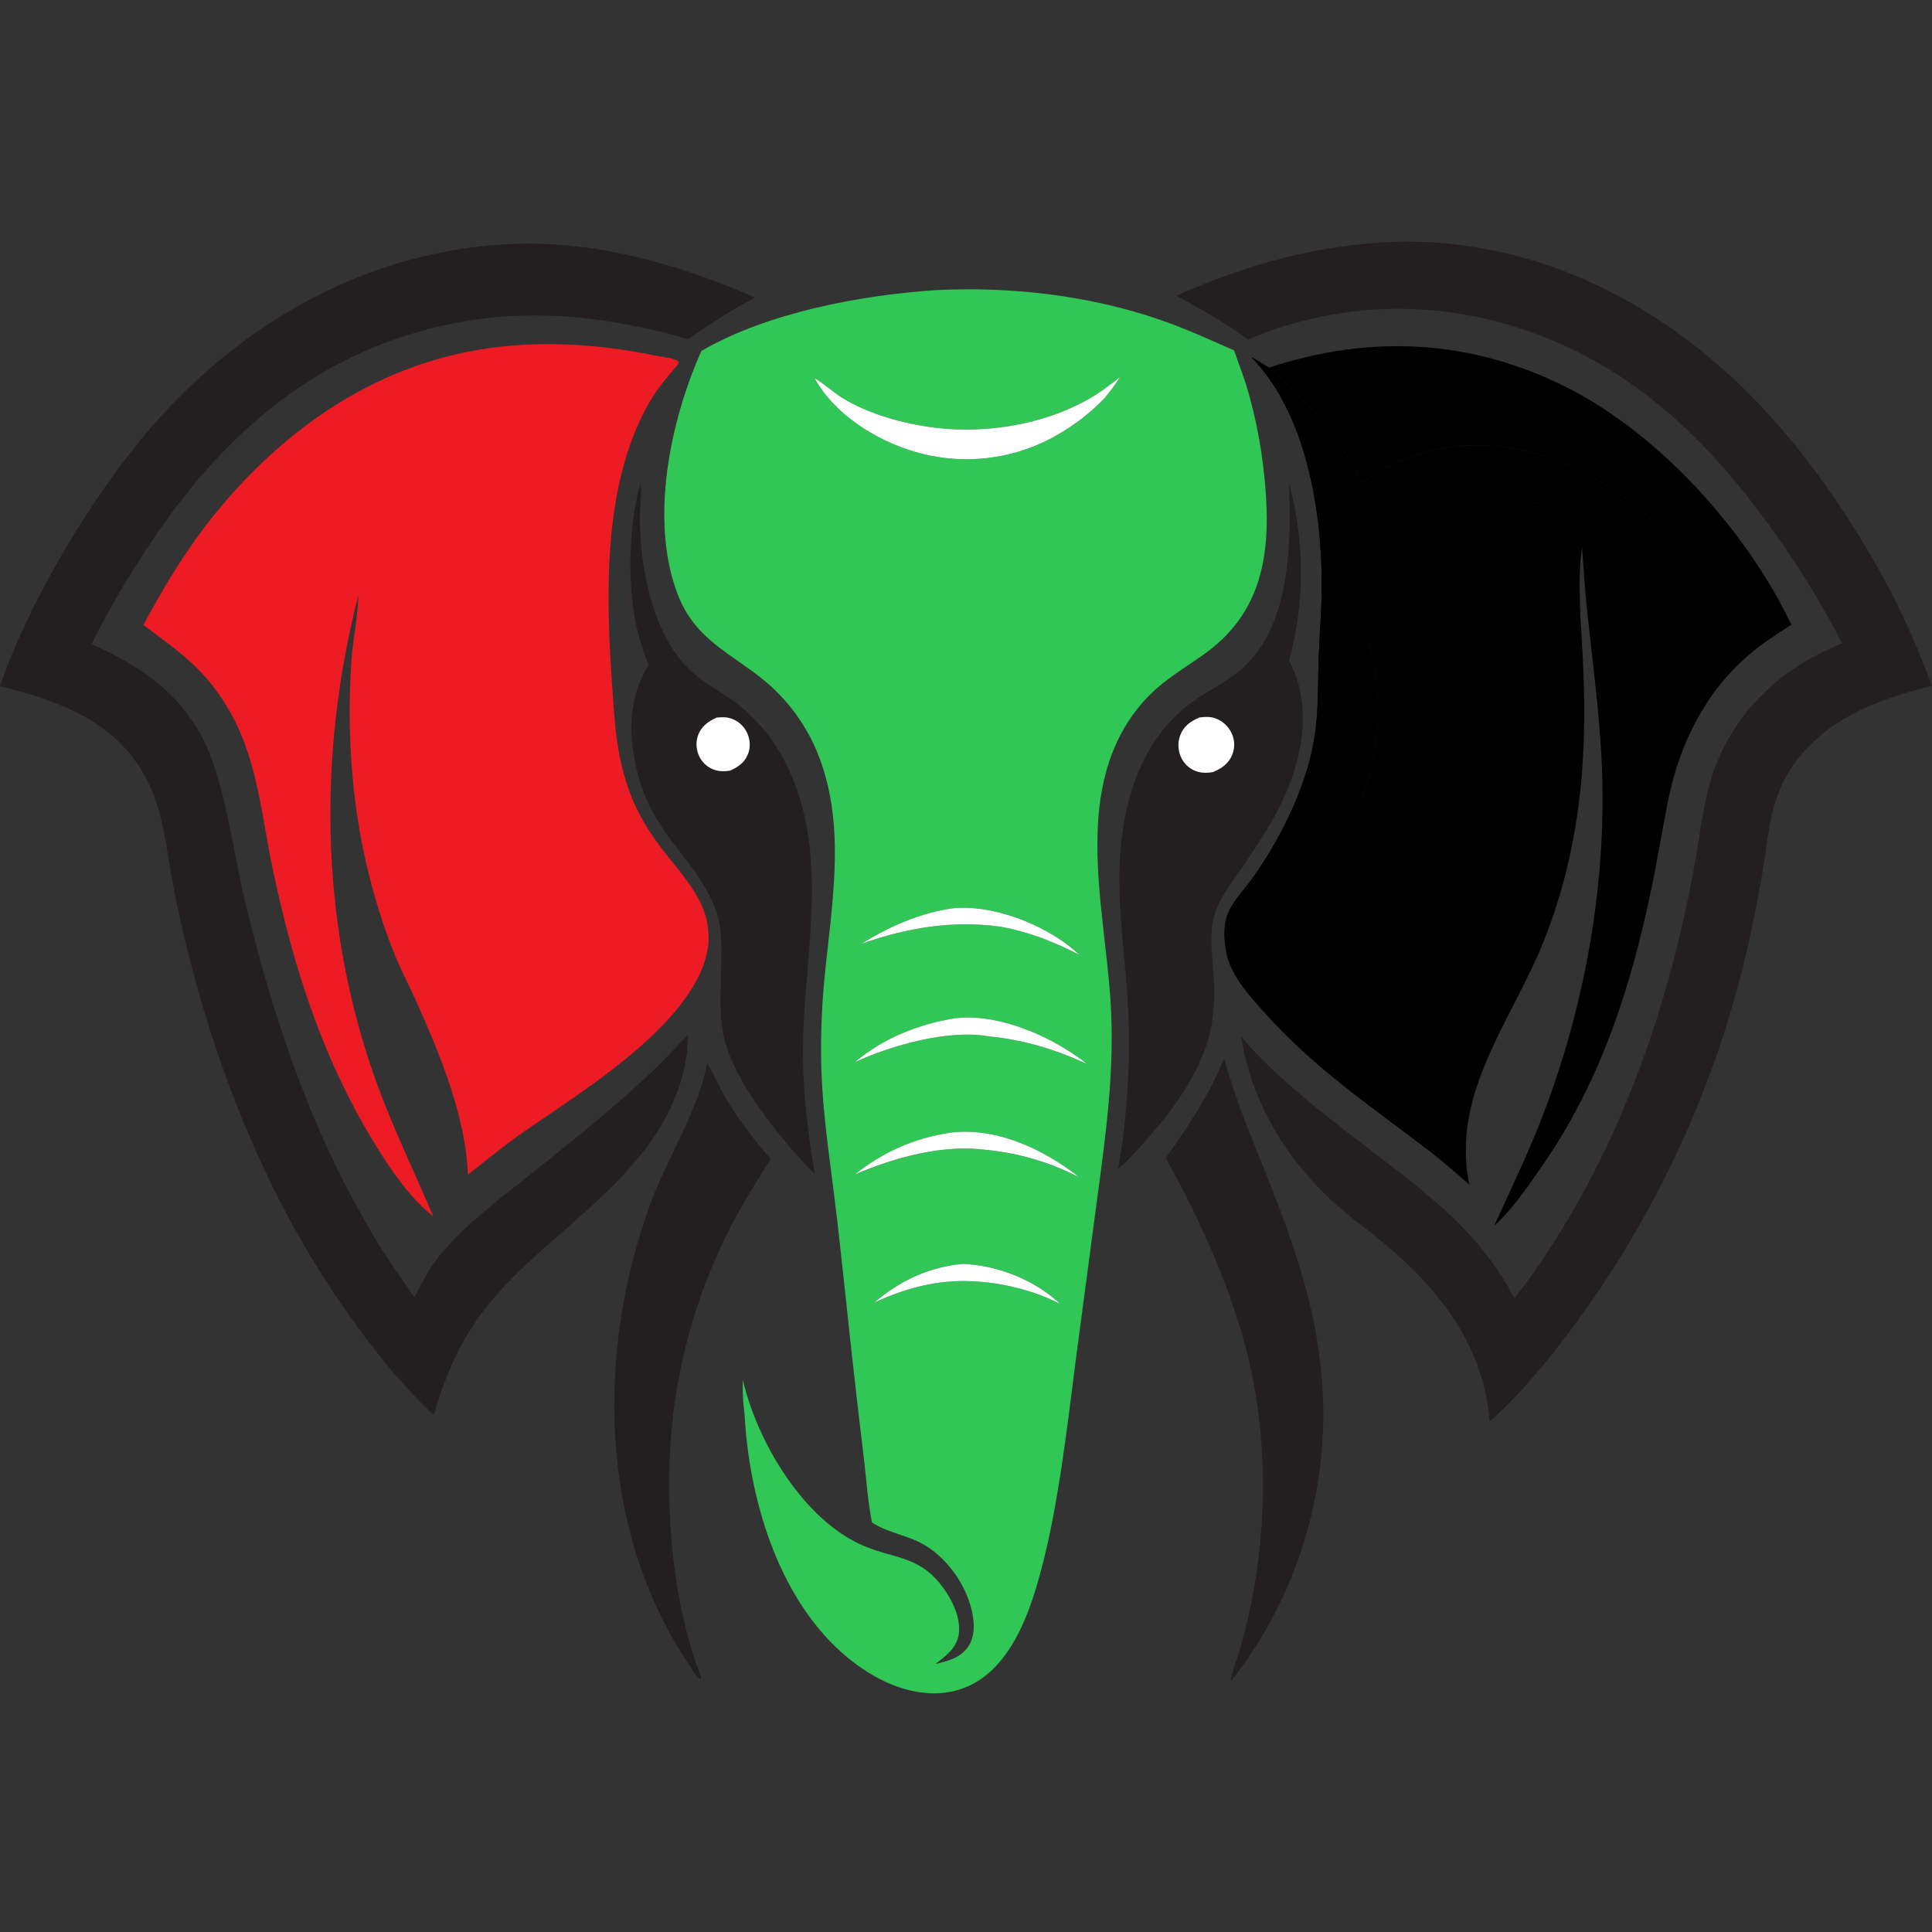 <svg width="128" height="128" viewBox="0 0 128 128" fill="none" xmlns="http://www.w3.org/2000/svg">
<rect x="0" y="0" width="128" height="128" fill="#333333" stroke="none"/>
<path d="M51.061 76.786C49.956 75.49 48.932 74.208 48.071 72.73C47.643 71.994 47.303 71.156 46.855 70.446C46.184 73.776 44.238 76.619 43.08 79.779C39.514 89.508 39.655 101.258 45.517 110.084C45.742 110.424 46.076 111.068 46.429 111.261C46.485 111.14 46.41 111.023 46.367 110.898C45.265 107.948 44.679 104.703 44.45 101.569C43.973 95.003 44.925 88.84 47.659 82.831C48.696 80.544 49.743 78.889 51.061 76.786Z" fill="#231F20"/>
<path d="M87.629 92.079C87.615 91.843 87.599 91.608 87.579 91.372C87.56 91.137 87.54 90.901 87.514 90.666C87.488 90.43 87.462 90.195 87.432 89.962C86.925 85.785 85.44 81.689 83.89 77.797C82.898 75.307 81.852 72.893 81.152 70.299C81.126 70.207 81.142 70.24 81.077 70.165C80.135 72.523 78.698 74.66 77.236 76.724C79.389 80.607 81.423 85.019 82.542 89.321C84.22 95.766 83.978 102.92 82.143 109.302C82.038 109.665 81.525 111.052 81.544 111.32L81.626 111.307C81.77 111.121 81.914 110.931 82.055 110.741C82.195 110.551 82.333 110.358 82.47 110.165C82.604 109.972 82.738 109.776 82.869 109.58C83 109.384 83.127 109.184 83.255 108.985C83.383 108.785 83.504 108.582 83.625 108.379C83.746 108.177 83.864 107.97 83.981 107.764C84.099 107.558 84.21 107.352 84.322 107.143C84.433 106.933 84.541 106.724 84.645 106.511C84.75 106.299 84.855 106.086 84.953 105.874C85.054 105.661 85.152 105.445 85.247 105.226C85.342 105.01 85.434 104.791 85.525 104.572C85.614 104.352 85.702 104.133 85.787 103.911C85.872 103.688 85.954 103.469 86.032 103.244C86.111 103.021 86.186 102.795 86.261 102.573C86.333 102.347 86.405 102.122 86.474 101.896C86.543 101.67 86.608 101.441 86.667 101.212C86.729 100.983 86.788 100.754 86.844 100.525C86.899 100.296 86.955 100.064 87.004 99.835C87.053 99.603 87.102 99.374 87.148 99.141C87.194 98.909 87.236 98.677 87.275 98.445C87.314 98.212 87.35 97.977 87.383 97.745C87.416 97.509 87.449 97.277 87.475 97.041C87.501 96.806 87.527 96.57 87.55 96.335C87.573 96.099 87.589 95.864 87.606 95.628C87.622 95.393 87.635 95.157 87.645 94.918C87.655 94.683 87.661 94.444 87.668 94.208C87.671 93.973 87.674 93.734 87.671 93.499C87.671 93.263 87.665 93.024 87.658 92.789C87.651 92.55 87.642 92.314 87.629 92.079Z" fill="#231F20"/>
<path d="M52.337 51.156C51.45 49.167 50.172 47.548 48.386 46.295C47.643 45.775 46.822 45.33 46.122 44.757C44.058 43.069 43.155 40.344 42.697 37.803C42.586 37.171 42.504 36.537 42.455 35.896C42.406 35.254 42.386 34.617 42.399 33.975C42.413 33.337 42.524 32.582 42.449 31.954C41.667 34.633 41.565 38.424 42.095 41.172C42.285 42.166 42.615 43.125 42.969 44.07C41.641 46.21 41.611 48.594 42.184 51.002C43.214 55.34 45.945 56.651 47.362 60.119C47.865 61.349 47.803 62.729 47.784 64.035C47.761 65.454 47.633 66.89 47.872 68.297C48.385 71.333 51.313 74.918 53.38 77.182L53.992 77.797C53.469 74.807 53.129 71.859 53.21 68.817C53.367 62.9 54.859 56.805 52.337 51.156ZM49.543 49.972C49.314 50.531 48.892 50.819 48.356 51.051C48.032 51.097 47.744 51.117 47.427 51.025C47.371 51.009 47.312 50.989 47.26 50.969C47.205 50.947 47.152 50.924 47.097 50.897C47.044 50.871 46.992 50.842 46.943 50.809C46.894 50.776 46.845 50.74 46.799 50.704C46.753 50.668 46.707 50.629 46.668 50.587C46.626 50.544 46.586 50.502 46.547 50.456C46.508 50.41 46.475 50.361 46.442 50.312C46.41 50.263 46.38 50.211 46.351 50.158C46.321 50.106 46.298 50.05 46.276 49.995C46.253 49.939 46.233 49.883 46.217 49.825C46.2 49.766 46.184 49.71 46.174 49.651C46.164 49.592 46.155 49.533 46.148 49.474C46.142 49.416 46.142 49.357 46.142 49.294C46.142 49.236 46.145 49.173 46.151 49.115C46.158 49.056 46.168 48.997 46.181 48.938C46.194 48.879 46.21 48.82 46.227 48.765C46.442 48.12 46.897 47.803 47.483 47.535C47.826 47.508 48.14 47.489 48.467 47.61C48.523 47.63 48.578 47.652 48.634 47.678C48.69 47.705 48.742 47.734 48.791 47.764C48.843 47.796 48.892 47.829 48.941 47.865C48.991 47.901 49.036 47.94 49.079 47.98C49.121 48.019 49.164 48.065 49.206 48.107C49.246 48.153 49.285 48.199 49.318 48.248C49.354 48.297 49.386 48.346 49.416 48.398C49.445 48.45 49.475 48.503 49.498 48.559C49.704 49.007 49.73 49.52 49.543 49.972Z" fill="#231F20"/>
<path d="M49.419 48.405C49.39 48.352 49.357 48.303 49.321 48.254C49.285 48.205 49.249 48.159 49.21 48.114C49.171 48.068 49.128 48.025 49.082 47.986C49.037 47.947 48.991 47.907 48.945 47.871C48.896 47.836 48.847 47.803 48.795 47.77C48.742 47.737 48.69 47.711 48.638 47.685C48.582 47.659 48.526 47.636 48.471 47.616C48.14 47.495 47.83 47.515 47.486 47.541C46.901 47.809 46.446 48.127 46.23 48.771C46.21 48.827 46.197 48.886 46.184 48.944C46.171 49.003 46.161 49.062 46.155 49.121C46.148 49.18 46.145 49.239 46.145 49.301C46.145 49.36 46.145 49.422 46.152 49.481C46.158 49.54 46.165 49.599 46.178 49.658C46.188 49.717 46.204 49.775 46.22 49.831C46.237 49.89 46.256 49.946 46.279 50.001C46.302 50.057 46.328 50.109 46.354 50.165C46.38 50.217 46.413 50.269 46.446 50.318C46.479 50.367 46.515 50.416 46.551 50.462C46.59 50.508 46.629 50.551 46.672 50.593C46.714 50.636 46.757 50.675 46.803 50.711C46.848 50.747 46.897 50.783 46.946 50.816C46.995 50.848 47.048 50.878 47.1 50.904C47.153 50.93 47.208 50.956 47.264 50.976C47.319 50.999 47.375 51.015 47.431 51.032C47.748 51.123 48.039 51.103 48.359 51.058C48.896 50.825 49.318 50.538 49.547 49.978C49.733 49.527 49.707 49.013 49.504 48.572C49.478 48.509 49.449 48.457 49.419 48.405Z" fill="#FEFEFE"/>
<path d="M80.426 65.16C80.383 63.694 80.05 62.065 80.452 60.639C80.789 59.432 81.744 58.323 82.428 57.286C83.222 56.086 84.043 54.882 84.701 53.599C86.232 50.619 87.076 46.887 85.404 43.773C85.47 43.534 85.529 43.295 85.588 43.053C85.643 42.811 85.699 42.572 85.748 42.327C85.797 42.085 85.843 41.843 85.882 41.597C85.924 41.352 85.96 41.11 85.993 40.865C86.026 40.619 86.055 40.374 86.078 40.129C86.104 39.883 86.124 39.635 86.14 39.389C86.157 39.144 86.17 38.895 86.176 38.65C86.186 38.401 86.189 38.156 86.189 37.907C86.189 37.659 86.186 37.413 86.176 37.165C86.17 36.916 86.157 36.671 86.14 36.422C86.124 36.177 86.104 35.928 86.078 35.683C86.055 35.438 86.026 35.192 85.993 34.947C85.96 34.702 85.924 34.456 85.885 34.214C85.846 33.969 85.8 33.727 85.751 33.485C85.702 33.243 85.65 33.001 85.594 32.758C85.538 32.516 85.476 32.278 85.414 32.039C85.385 32.886 85.46 33.733 85.447 34.584C85.401 37.849 84.946 41.839 82.415 44.185C81.365 45.156 80.037 45.729 78.895 46.576C75.575 49.036 74.355 53.184 74.181 57.155C74.05 60.168 74.502 63.125 74.701 66.122C74.76 67.067 74.79 68.013 74.793 68.958C74.796 69.903 74.773 70.849 74.721 71.794C74.669 72.739 74.59 73.681 74.486 74.624C74.381 75.566 74.247 76.501 74.086 77.434C74.315 77.228 74.551 77.028 74.77 76.812C77.011 74.44 79.451 71.552 80.184 68.3C80.426 67.27 80.455 66.21 80.426 65.16ZM79.421 51.153C79.363 51.139 79.304 51.12 79.248 51.1C79.193 51.081 79.137 51.058 79.081 51.032C79.026 51.005 78.973 50.976 78.921 50.943C78.869 50.91 78.82 50.878 78.771 50.839C78.722 50.803 78.676 50.763 78.633 50.721C78.591 50.678 78.548 50.636 78.509 50.59C78.47 50.544 78.434 50.495 78.398 50.446C78.365 50.397 78.332 50.345 78.303 50.292C78.27 50.233 78.244 50.175 78.218 50.112C78.192 50.05 78.172 49.988 78.152 49.926C78.133 49.864 78.12 49.798 78.107 49.733C78.094 49.667 78.087 49.602 78.08 49.537C78.074 49.471 78.074 49.406 78.074 49.34C78.074 49.275 78.08 49.209 78.087 49.144C78.094 49.079 78.107 49.013 78.123 48.951C78.139 48.886 78.156 48.824 78.178 48.761C78.404 48.123 78.852 47.813 79.441 47.548C79.781 47.499 80.128 47.472 80.459 47.577C80.521 47.597 80.583 47.62 80.642 47.646C80.701 47.672 80.759 47.701 80.818 47.734C80.874 47.767 80.93 47.803 80.985 47.842C81.037 47.881 81.09 47.921 81.139 47.966C81.188 48.009 81.234 48.055 81.279 48.104C81.325 48.153 81.365 48.202 81.404 48.258C81.443 48.31 81.479 48.365 81.512 48.421C81.544 48.477 81.574 48.536 81.603 48.598C81.629 48.653 81.652 48.709 81.672 48.765C81.692 48.82 81.708 48.879 81.721 48.938C81.734 48.997 81.747 49.056 81.754 49.115C81.76 49.173 81.767 49.236 81.767 49.294C81.767 49.353 81.767 49.416 81.764 49.474C81.76 49.533 81.751 49.596 81.741 49.654C81.731 49.713 81.718 49.772 81.701 49.831C81.685 49.89 81.665 49.946 81.643 50.001C81.404 50.59 80.933 50.92 80.367 51.162C80.05 51.215 79.739 51.228 79.421 51.153Z" fill="#231F20"/>
<path d="M81.642 49.995C81.665 49.939 81.685 49.88 81.701 49.825C81.718 49.766 81.731 49.707 81.741 49.648C81.75 49.589 81.76 49.53 81.763 49.468C81.767 49.409 81.77 49.347 81.767 49.288C81.763 49.229 81.76 49.167 81.754 49.108C81.747 49.049 81.734 48.99 81.721 48.931C81.708 48.873 81.692 48.814 81.672 48.758C81.652 48.702 81.629 48.647 81.603 48.591C81.577 48.532 81.544 48.473 81.512 48.415C81.479 48.359 81.443 48.303 81.404 48.251C81.364 48.199 81.322 48.146 81.279 48.097C81.234 48.048 81.188 48.002 81.139 47.96C81.09 47.917 81.037 47.875 80.985 47.836C80.933 47.796 80.877 47.76 80.818 47.728C80.763 47.695 80.704 47.665 80.641 47.639C80.583 47.613 80.52 47.59 80.458 47.571C80.125 47.466 79.781 47.492 79.441 47.541C78.856 47.806 78.404 48.117 78.178 48.755C78.156 48.817 78.139 48.879 78.123 48.944C78.106 49.01 78.097 49.072 78.087 49.138C78.077 49.203 78.074 49.268 78.074 49.334C78.074 49.399 78.074 49.465 78.08 49.53C78.087 49.596 78.093 49.661 78.106 49.726C78.12 49.792 78.133 49.854 78.152 49.919C78.172 49.981 78.192 50.044 78.218 50.106C78.244 50.168 78.27 50.227 78.303 50.286C78.332 50.338 78.362 50.39 78.398 50.44C78.43 50.489 78.469 50.538 78.509 50.583C78.548 50.629 78.591 50.675 78.633 50.714C78.676 50.757 78.721 50.796 78.77 50.832C78.82 50.868 78.869 50.904 78.921 50.937C78.973 50.969 79.026 50.999 79.081 51.025C79.137 51.051 79.192 51.074 79.248 51.094C79.304 51.113 79.362 51.133 79.421 51.146C79.739 51.224 80.049 51.208 80.367 51.149C80.933 50.917 81.407 50.587 81.642 49.995Z" fill="#FEFEFE"/>
<path d="M126.937 42.755C126.557 41.866 126.155 40.986 125.73 40.119C125.301 39.252 124.853 38.395 124.379 37.554C123.904 36.71 123.407 35.883 122.887 35.068C118.612 28.228 113.159 22.372 105.78 18.885C105.528 18.764 105.273 18.65 105.017 18.535C104.762 18.421 104.504 18.313 104.245 18.208C103.987 18.103 103.729 17.999 103.467 17.901C103.205 17.802 102.944 17.708 102.679 17.616C102.414 17.524 102.149 17.439 101.884 17.354C101.619 17.269 101.35 17.191 101.082 17.116C100.814 17.04 100.543 16.968 100.274 16.9C100.003 16.831 99.731 16.765 99.46 16.707C99.188 16.648 98.914 16.589 98.639 16.537C98.364 16.484 98.089 16.435 97.814 16.389C97.54 16.343 97.262 16.304 96.987 16.265C96.709 16.229 96.434 16.193 96.156 16.164C95.878 16.134 95.6 16.108 95.322 16.088C95.044 16.065 94.766 16.049 94.484 16.036C94.207 16.023 93.925 16.013 93.647 16.006C93.369 16 93.088 16 92.81 16C87.341 16.19 82.938 17.41 77.93 19.588C79.559 20.478 81.198 21.394 82.692 22.497C89.156 19.755 96.133 19.827 102.623 22.457C108.805 24.963 113.375 29.507 117.235 34.832C119.014 37.289 120.666 39.922 122.043 42.631C118.425 44.041 115.482 46.593 113.895 50.178C112.973 52.265 112.744 54.486 112.377 56.71C112.194 57.777 111.985 58.837 111.756 59.897C109.773 69.269 106.195 78.379 100.343 86.027C98.073 81.732 94.89 79.324 91.132 76.452C88.616 74.529 85.695 72.301 83.487 70.054C83.039 69.599 82.614 69.141 82.212 68.644C82.905 72.854 84.989 76.475 88.067 79.393C89.195 80.463 90.468 81.349 91.658 82.34C95.377 85.438 98.312 89.187 98.691 94.182C100.399 92.697 101.939 90.852 103.336 89.076C103.722 88.579 104.101 88.075 104.474 87.565C104.847 87.054 105.21 86.541 105.57 86.021C105.927 85.5 106.277 84.977 106.62 84.447C106.964 83.917 107.297 83.384 107.628 82.844C107.955 82.305 108.275 81.761 108.589 81.215C108.903 80.669 109.208 80.116 109.505 79.56C109.803 79.004 110.091 78.444 110.375 77.879C110.657 77.316 110.931 76.747 111.196 76.174C111.461 75.602 111.72 75.026 111.968 74.447C112.217 73.868 112.459 73.286 112.691 72.7C112.924 72.115 113.149 71.526 113.365 70.934C113.581 70.342 113.79 69.746 113.99 69.148C114.189 68.549 114.382 67.95 114.566 67.345C114.749 66.743 114.925 66.135 115.089 65.526C115.256 64.918 115.413 64.306 115.563 63.694C115.714 63.083 115.854 62.468 115.985 61.849C116.296 60.391 116.584 58.912 116.826 57.44C117.205 55.14 117.287 53.073 118.576 51.041C120.679 47.724 124.356 46.314 128 45.441C127.669 44.545 127.316 43.645 126.937 42.755Z" fill="#231F20"/>
<path d="M45.569 68.559C44.794 69.386 44.029 70.227 43.201 71.002C40.741 73.325 38.095 75.445 35.455 77.558C33.286 79.295 30.918 81.012 29.142 83.158C28.442 84.005 27.948 84.977 27.457 85.955C26.669 84.781 25.819 83.639 25.082 82.432C20.758 75.347 18.22 67.882 16.264 59.861C15.423 56.413 14.903 51.473 13.212 48.516C11.557 45.624 9.044 43.995 6.074 42.68C7.03 40.694 8.168 38.784 9.352 36.929C13.49 30.446 18.756 25.068 26.149 22.487C31.114 20.753 36.011 20.498 41.17 21.433C42.651 21.702 44.14 22.019 45.576 22.477C47.044 21.46 48.444 20.563 50.021 19.706C44.647 17.377 38.932 15.774 33.018 16.213C23.957 16.864 15.907 21.502 10.019 28.306C6.12 32.814 1.923 39.818 0 45.457C3.726 46.396 7.357 47.649 9.43 51.117C10.68 53.204 10.906 55.418 11.308 57.764C11.527 59.013 11.779 60.253 12.067 61.49C14.262 70.93 17.89 80.011 23.65 87.862C25.194 89.969 26.823 91.964 28.733 93.754C29.466 91.212 30.496 88.811 32.135 86.707C35.962 81.791 42.576 78.559 44.879 72.324C45.317 71.11 45.592 69.848 45.569 68.559Z" fill="#231F20"/>
<path d="M98.999 81.205C100.196 80.142 101.223 78.598 102.139 77.286C106.071 71.66 108.089 65.31 109.456 58.647C109.856 56.694 110.166 54.721 110.575 52.772C111.331 49.157 113.061 45.768 115.904 43.357C116.771 42.621 117.732 42.006 118.681 41.385C115.734 35.196 109.944 28.751 103.778 25.653C97.435 22.467 90.775 22.143 84.07 24.358C86.88 26.788 88.486 28.725 90.275 31.96C93.255 29.821 96.562 29.118 100.19 29.706C104.223 30.361 107.677 32.644 110.539 35.461C107.546 33.674 103.353 32.719 99.918 33.586C95.483 34.708 92.856 38.899 90.671 42.589C91.93 47.136 91.24 51.552 88.921 55.641C87.076 58.889 84.603 61.136 81.165 62.572C81.227 63.142 81.348 63.658 81.597 64.175C82.078 65.183 82.863 66.063 83.599 66.894C86.961 70.701 90.668 73.181 94.648 76.22C95.581 76.93 96.46 77.712 97.347 78.477C96.153 72.71 99.823 68.045 101.982 63.066C102.237 62.465 102.476 61.856 102.698 61.241C102.921 60.626 103.127 60.005 103.313 59.38C103.5 58.755 103.673 58.123 103.824 57.486C103.977 56.851 104.112 56.21 104.229 55.569C104.965 51.712 105.054 47.924 104.884 44.011C104.785 41.784 104.462 38.45 104.818 36.291C104.916 37.613 104.991 38.938 105.129 40.256C105.469 43.544 105.924 46.822 106.1 50.125C106.526 58.163 105.08 66.455 102.195 73.956C101.24 76.436 100.085 78.794 98.999 81.205Z" fill="url(#paint0_linear_447_92)"/>
<path d="M88.92 55.644C91.24 51.555 91.93 47.139 90.671 42.592C92.856 38.902 95.482 34.708 99.918 33.589C103.349 32.722 107.546 33.678 110.539 35.464C107.677 32.647 104.222 30.364 100.189 29.71C96.562 29.121 93.255 29.824 90.275 31.964C88.485 28.728 86.883 26.792 84.07 24.361C83.69 24.116 83.307 23.884 82.908 23.671C86.572 27.4 87.619 33.989 87.566 39.072C87.55 40.554 87.426 42.026 87.37 43.508C87.265 46.344 87.452 48.133 86.585 51.002C85.836 53.482 84.59 55.86 83.124 57.989C82.568 58.797 81.78 59.556 81.381 60.456C81.09 61.11 81.099 61.872 81.165 62.576C84.603 61.14 87.076 58.892 88.92 55.644Z" fill="url(#paint1_linear_447_92)"/>
<path d="M88.92 55.644C91.24 51.555 91.93 47.139 90.671 42.592C92.856 38.902 95.482 34.708 99.918 33.589C103.349 32.722 107.546 33.678 110.539 35.464C107.677 32.647 104.222 30.364 100.189 29.71C96.562 29.121 93.255 29.824 90.275 31.964C88.485 28.728 86.883 26.792 84.07 24.361C83.69 24.116 83.307 23.884 82.908 23.671C86.572 27.4 87.619 33.989 87.566 39.072C87.55 40.554 87.426 42.026 87.37 43.508C87.265 46.344 87.452 48.133 86.585 51.002C85.836 53.482 84.59 55.86 83.124 57.989C82.568 58.797 81.78 59.556 81.381 60.456C81.09 61.11 81.099 61.872 81.165 62.576C84.603 61.14 87.076 58.892 88.92 55.644Z" fill="url(#paint2_linear_447_92)"/>
<path d="M44.958 23.952C44.679 23.72 43.953 23.668 43.577 23.589C40.309 22.909 36.999 22.618 33.666 22.919C25.871 23.622 19.427 27.809 14.51 33.72C12.567 36.056 10.922 38.728 9.502 41.408C11.972 43.256 13.686 44.398 15.269 47.214C17.095 50.459 17.34 54.191 18.109 57.77C19.509 64.316 21.458 70.391 25.03 76.102C26.028 77.695 27.218 79.422 28.704 80.587C27.349 77.398 25.828 74.303 24.697 71.019C21.183 60.806 21.082 49.834 23.745 39.412C23.745 39.442 23.745 39.471 23.741 39.501C23.699 40.956 23.369 42.425 23.274 43.891C22.956 48.801 23.329 53.825 24.608 58.588C25.043 60.214 25.57 61.843 26.214 63.397C26.613 64.362 27.104 65.291 27.532 66.243C29.103 69.743 30.869 73.947 30.997 77.829C32.233 76.845 33.469 75.844 34.765 74.941C38.579 72.285 46.41 67.561 46.933 62.536C46.966 62.242 46.959 61.948 46.914 61.653C46.799 59.504 44.967 57.731 43.741 56.092C43.208 55.389 42.736 54.646 42.328 53.868C41.313 51.905 40.869 49.658 40.705 47.469C40.205 40.878 39.59 32.438 43.113 26.504C43.584 25.712 44.159 25.029 44.758 24.332C44.876 24.188 44.951 24.145 44.958 23.952Z" fill="#ED1C24"/>
<path d="M75.693 46.553C76.877 45.186 78.296 44.388 79.749 43.361C83.452 40.737 84.158 37.041 83.867 32.736C83.703 30.302 83.272 27.816 82.555 25.483C82.32 24.718 82.016 23.979 81.764 23.216C80.164 22.513 78.568 21.78 76.916 21.208C72.189 19.569 66.942 18.964 61.957 19.225C56.995 19.556 50.813 20.72 46.469 23.252C44.392 27.907 43.031 34.466 44.889 39.35C46.05 42.399 48.425 43.259 50.698 45.137C50.806 45.225 50.911 45.32 51.016 45.412C51.12 45.506 51.222 45.601 51.323 45.699C51.425 45.798 51.523 45.896 51.621 45.997C51.719 46.099 51.814 46.2 51.909 46.305C52.004 46.409 52.095 46.514 52.187 46.622C52.278 46.73 52.367 46.838 52.452 46.949C52.54 47.06 52.625 47.172 52.707 47.283C52.789 47.397 52.87 47.512 52.949 47.626C53.027 47.741 53.106 47.858 53.181 47.98C53.256 48.097 53.328 48.218 53.4 48.339C53.472 48.46 53.541 48.581 53.606 48.706C53.672 48.83 53.737 48.954 53.799 49.079C53.861 49.203 53.92 49.331 53.979 49.458C54.038 49.586 54.094 49.713 54.146 49.844C54.198 49.975 54.251 50.106 54.3 50.237C54.349 50.367 54.395 50.502 54.441 50.632C56.011 55.232 55.072 60.161 54.62 64.853C54.427 66.871 54.359 68.896 54.418 70.924C54.519 73.701 54.911 76.38 55.258 79.128C55.54 81.349 55.769 83.58 56.014 85.805C56.387 89.364 56.786 92.923 57.218 96.475C57.394 97.918 57.486 99.446 57.77 100.865C57.793 100.878 57.816 100.895 57.839 100.911C58.667 101.435 59.678 101.654 60.58 102.023C62.438 102.792 63.913 104.735 64.375 106.669C64.561 107.45 64.62 108.376 64.159 109.073C63.665 109.825 62.805 110.064 61.974 110.241C62.674 109.711 63.407 109.164 63.528 108.222C63.675 107.064 62.945 105.726 62.229 104.86C60.77 103.096 59.17 103.244 57.224 102.419C53.247 100.731 50.159 95.527 49.217 91.421C49.184 92.161 49.23 92.936 49.328 93.669C49.619 99.207 51.483 105.618 55.703 109.429C57.453 111.009 59.795 112.308 62.222 112.177C63.789 112.092 65.091 111.392 66.125 110.228C67.522 108.654 68.287 106.498 68.85 104.493C70.23 99.557 70.789 93.593 71.489 88.474L72.683 79.481C73.282 75.006 73.871 70.813 73.573 66.275C73.154 59.834 70.969 52.003 75.693 46.553ZM64.411 84.885C62.098 84.778 59.998 85.337 57.921 86.305C59.602 84.862 61.571 83.924 63.792 83.737C66.125 83.826 68.549 84.804 70.259 86.397C68.493 85.484 66.386 84.977 64.411 84.885ZM70.77 77.646C70.524 77.535 70.276 77.427 70.027 77.329C69.775 77.228 69.523 77.133 69.268 77.044C69.013 76.956 68.755 76.874 68.496 76.799C68.238 76.724 67.976 76.652 67.715 76.59C67.453 76.528 67.188 76.469 66.923 76.416C66.658 76.364 66.393 76.321 66.125 76.282C65.856 76.243 65.588 76.21 65.32 76.184C62.428 75.811 59.269 76.688 56.635 77.82C56.75 77.728 56.864 77.636 56.982 77.548C57.1 77.46 57.218 77.371 57.339 77.29C57.46 77.205 57.581 77.123 57.702 77.041C57.826 76.959 57.95 76.881 58.075 76.805C58.199 76.73 58.327 76.655 58.454 76.583C58.582 76.511 58.712 76.442 58.84 76.374C58.971 76.305 59.102 76.24 59.236 76.177C59.37 76.115 59.501 76.053 59.638 75.994C59.772 75.935 59.91 75.88 60.044 75.824C60.178 75.769 60.319 75.719 60.456 75.67C60.593 75.621 60.734 75.576 60.875 75.53C61.015 75.484 61.156 75.441 61.297 75.402C61.437 75.363 61.581 75.324 61.722 75.291C61.862 75.258 62.007 75.222 62.15 75.193C62.294 75.163 62.438 75.134 62.582 75.111C62.726 75.085 62.873 75.062 63.017 75.042C63.053 75.039 63.086 75.032 63.122 75.029C66.135 74.715 69.193 76.184 71.496 78.003C71.257 77.875 71.015 77.757 70.77 77.646ZM65.497 68.663C62.86 68.186 59.033 69.259 56.642 70.378C58.513 68.791 60.881 67.839 63.289 67.466C63.312 67.463 63.338 67.46 63.361 67.456C66.282 67.142 69.785 68.719 72.019 70.492C69.86 69.511 67.862 68.899 65.497 68.663ZM57.093 62.523C58.932 61.372 60.979 60.472 63.138 60.175C63.276 60.158 63.413 60.152 63.55 60.145C66.226 60.05 69.572 61.421 71.506 63.25C69.736 62.366 68.264 61.764 66.308 61.398C63.125 60.956 60.09 61.467 57.093 62.523ZM69.975 28.853C69.886 28.902 69.798 28.951 69.71 29C69.621 29.049 69.53 29.095 69.442 29.14C69.35 29.186 69.262 29.229 69.17 29.275C69.079 29.317 68.987 29.36 68.895 29.399C68.804 29.438 68.709 29.481 68.617 29.517C68.522 29.556 68.431 29.592 68.336 29.628C68.241 29.664 68.146 29.7 68.051 29.733C67.957 29.765 67.862 29.798 67.763 29.831C67.669 29.863 67.57 29.893 67.476 29.922C67.378 29.952 67.283 29.978 67.185 30.004C67.086 30.03 66.988 30.056 66.89 30.079C66.792 30.102 66.694 30.125 66.596 30.148C66.498 30.171 66.4 30.191 66.298 30.21C66.2 30.23 66.099 30.246 66 30.262C65.902 30.279 65.801 30.295 65.7 30.308C65.598 30.321 65.5 30.334 65.399 30.348C65.297 30.357 65.199 30.37 65.098 30.377C64.996 30.387 64.895 30.393 64.797 30.4C64.695 30.407 64.594 30.413 64.493 30.416C64.391 30.42 64.29 30.423 64.188 30.423C64.087 30.423 63.986 30.423 63.884 30.423C63.783 30.423 63.681 30.42 63.58 30.416C63.478 30.413 63.377 30.407 63.276 30.4C63.174 30.393 63.073 30.387 62.975 30.377C62.873 30.367 62.772 30.357 62.674 30.348C62.572 30.338 62.474 30.325 62.373 30.308C62.271 30.295 62.173 30.279 62.072 30.262C61.974 30.246 61.872 30.23 61.774 30.21C61.676 30.191 61.575 30.171 61.477 30.151C61.378 30.128 61.28 30.109 61.182 30.083C61.084 30.06 60.986 30.034 60.888 30.007C60.79 29.981 60.691 29.955 60.597 29.926C58.048 29.19 55.271 27.439 53.973 25.061C54.601 25.421 55.15 25.951 55.772 26.34C57.545 27.449 59.91 28.09 61.961 28.339C65.307 28.748 69.085 28.136 72.042 26.488C72.821 26.052 73.507 25.532 74.204 24.983C73.903 25.464 73.576 25.899 73.22 26.34C72.255 27.348 71.195 28.169 69.975 28.853Z" fill="#30C757"/>
<path d="M57.917 86.305C59.995 85.337 62.095 84.778 64.407 84.885C66.386 84.977 68.493 85.484 70.256 86.397C68.545 84.804 66.121 83.826 63.789 83.737C61.568 83.927 59.599 84.866 57.917 86.305Z" fill="#FEFEFE"/>
<path d="M66.304 61.398C68.26 61.764 69.733 62.366 71.502 63.25C69.569 61.424 66.223 60.05 63.547 60.145C63.41 60.148 63.272 60.158 63.135 60.175C60.976 60.476 58.928 61.372 57.09 62.523C60.089 61.467 63.125 60.956 66.304 61.398Z" fill="#FEFEFE"/>
<path d="M63.122 75.026C63.086 75.029 63.053 75.036 63.017 75.039C62.873 75.059 62.726 75.082 62.582 75.108C62.438 75.134 62.294 75.16 62.15 75.189C62.006 75.219 61.862 75.252 61.722 75.288C61.581 75.324 61.437 75.36 61.297 75.399C61.156 75.438 61.015 75.481 60.874 75.526C60.734 75.572 60.596 75.618 60.456 75.667C60.319 75.716 60.181 75.769 60.044 75.821C59.906 75.873 59.772 75.932 59.638 75.991C59.504 76.05 59.37 76.109 59.236 76.174C59.102 76.236 58.971 76.302 58.84 76.37C58.709 76.439 58.581 76.508 58.454 76.58C58.326 76.652 58.199 76.727 58.075 76.802C57.95 76.877 57.826 76.956 57.702 77.038C57.577 77.12 57.456 77.201 57.339 77.286C57.218 77.371 57.1 77.457 56.982 77.545C56.864 77.633 56.75 77.725 56.635 77.816C59.269 76.684 62.428 75.808 65.32 76.181C65.588 76.207 65.856 76.24 66.125 76.279C66.393 76.318 66.658 76.364 66.923 76.413C67.188 76.465 67.453 76.521 67.714 76.586C67.976 76.648 68.238 76.72 68.496 76.796C68.754 76.871 69.013 76.953 69.268 77.041C69.523 77.129 69.775 77.224 70.027 77.326C70.279 77.427 70.524 77.532 70.769 77.643C71.015 77.754 71.257 77.872 71.499 77.996C69.196 76.181 66.138 74.712 63.122 75.026Z" fill="#FEFEFE"/>
<path d="M63.357 67.453C63.334 67.456 63.308 67.46 63.285 67.463C60.878 67.836 58.51 68.788 56.639 70.374C59.03 69.259 62.857 68.186 65.493 68.66C67.858 68.896 69.86 69.507 72.016 70.489C69.782 68.716 66.282 67.142 63.357 67.453Z" fill="#FEFEFE"/>
<path d="M74.204 24.983C73.507 25.532 72.82 26.052 72.042 26.488C69.085 28.136 65.307 28.748 61.961 28.339C59.91 28.087 57.545 27.449 55.772 26.34C55.15 25.951 54.604 25.418 53.973 25.061C55.268 27.439 58.048 29.186 60.597 29.926C60.695 29.955 60.79 29.981 60.888 30.007C60.986 30.034 61.084 30.06 61.182 30.083C61.28 30.105 61.378 30.128 61.477 30.151C61.575 30.174 61.673 30.194 61.774 30.21C61.872 30.23 61.974 30.246 62.072 30.262C62.17 30.279 62.271 30.295 62.373 30.308C62.474 30.321 62.572 30.334 62.674 30.348C62.775 30.357 62.873 30.37 62.975 30.377C63.076 30.387 63.177 30.393 63.276 30.4C63.377 30.407 63.478 30.41 63.58 30.416C63.681 30.42 63.783 30.423 63.884 30.423C63.985 30.423 64.087 30.423 64.188 30.423C64.29 30.423 64.391 30.42 64.492 30.416C64.594 30.413 64.695 30.407 64.797 30.4C64.898 30.393 64.999 30.387 65.097 30.377C65.199 30.367 65.3 30.357 65.398 30.348C65.5 30.338 65.598 30.325 65.699 30.308C65.801 30.295 65.899 30.279 66 30.262C66.099 30.246 66.2 30.23 66.298 30.21C66.396 30.191 66.498 30.171 66.596 30.148C66.694 30.125 66.792 30.102 66.89 30.079C66.988 30.056 67.086 30.03 67.184 30.004C67.283 29.978 67.381 29.948 67.476 29.922C67.574 29.893 67.669 29.863 67.763 29.831C67.858 29.798 67.957 29.769 68.051 29.733C68.146 29.697 68.241 29.664 68.336 29.628C68.431 29.592 68.526 29.556 68.617 29.517C68.712 29.477 68.804 29.438 68.895 29.399C68.987 29.36 69.078 29.317 69.17 29.275C69.262 29.232 69.353 29.186 69.442 29.14C69.533 29.095 69.621 29.049 69.71 29C69.798 28.951 69.886 28.905 69.975 28.853C71.192 28.169 72.255 27.348 73.216 26.337C73.576 25.899 73.9 25.464 74.204 24.983Z" fill="#FEFEFE"/>
<defs>
<linearGradient id="paint0_linear_447_92" x1="86.029" y1="42.081" x2="100.006" y2="52.225" gradientUnits="userSpaceOnUse">
<stop stopColor="#F15A24"/>
<stop offset="1" stopColor="#FCEE21"/>
</linearGradient>
<linearGradient id="paint1_linear_447_92" x1="86.209" y1="41.832" x2="100.186" y2="51.976" gradientUnits="userSpaceOnUse">
<stop stopColor="#F15A24"/>
<stop offset="1" stopColor="#FCEE21"/>
</linearGradient>
<linearGradient id="paint2_linear_447_92" x1="86.209" y1="41.832" x2="100.186" y2="51.976" gradientUnits="userSpaceOnUse">
<stop stopColor="#F15A24"/>
<stop offset="1" stopColor="#FCEE21"/>
</linearGradient>
</defs>
</svg>
